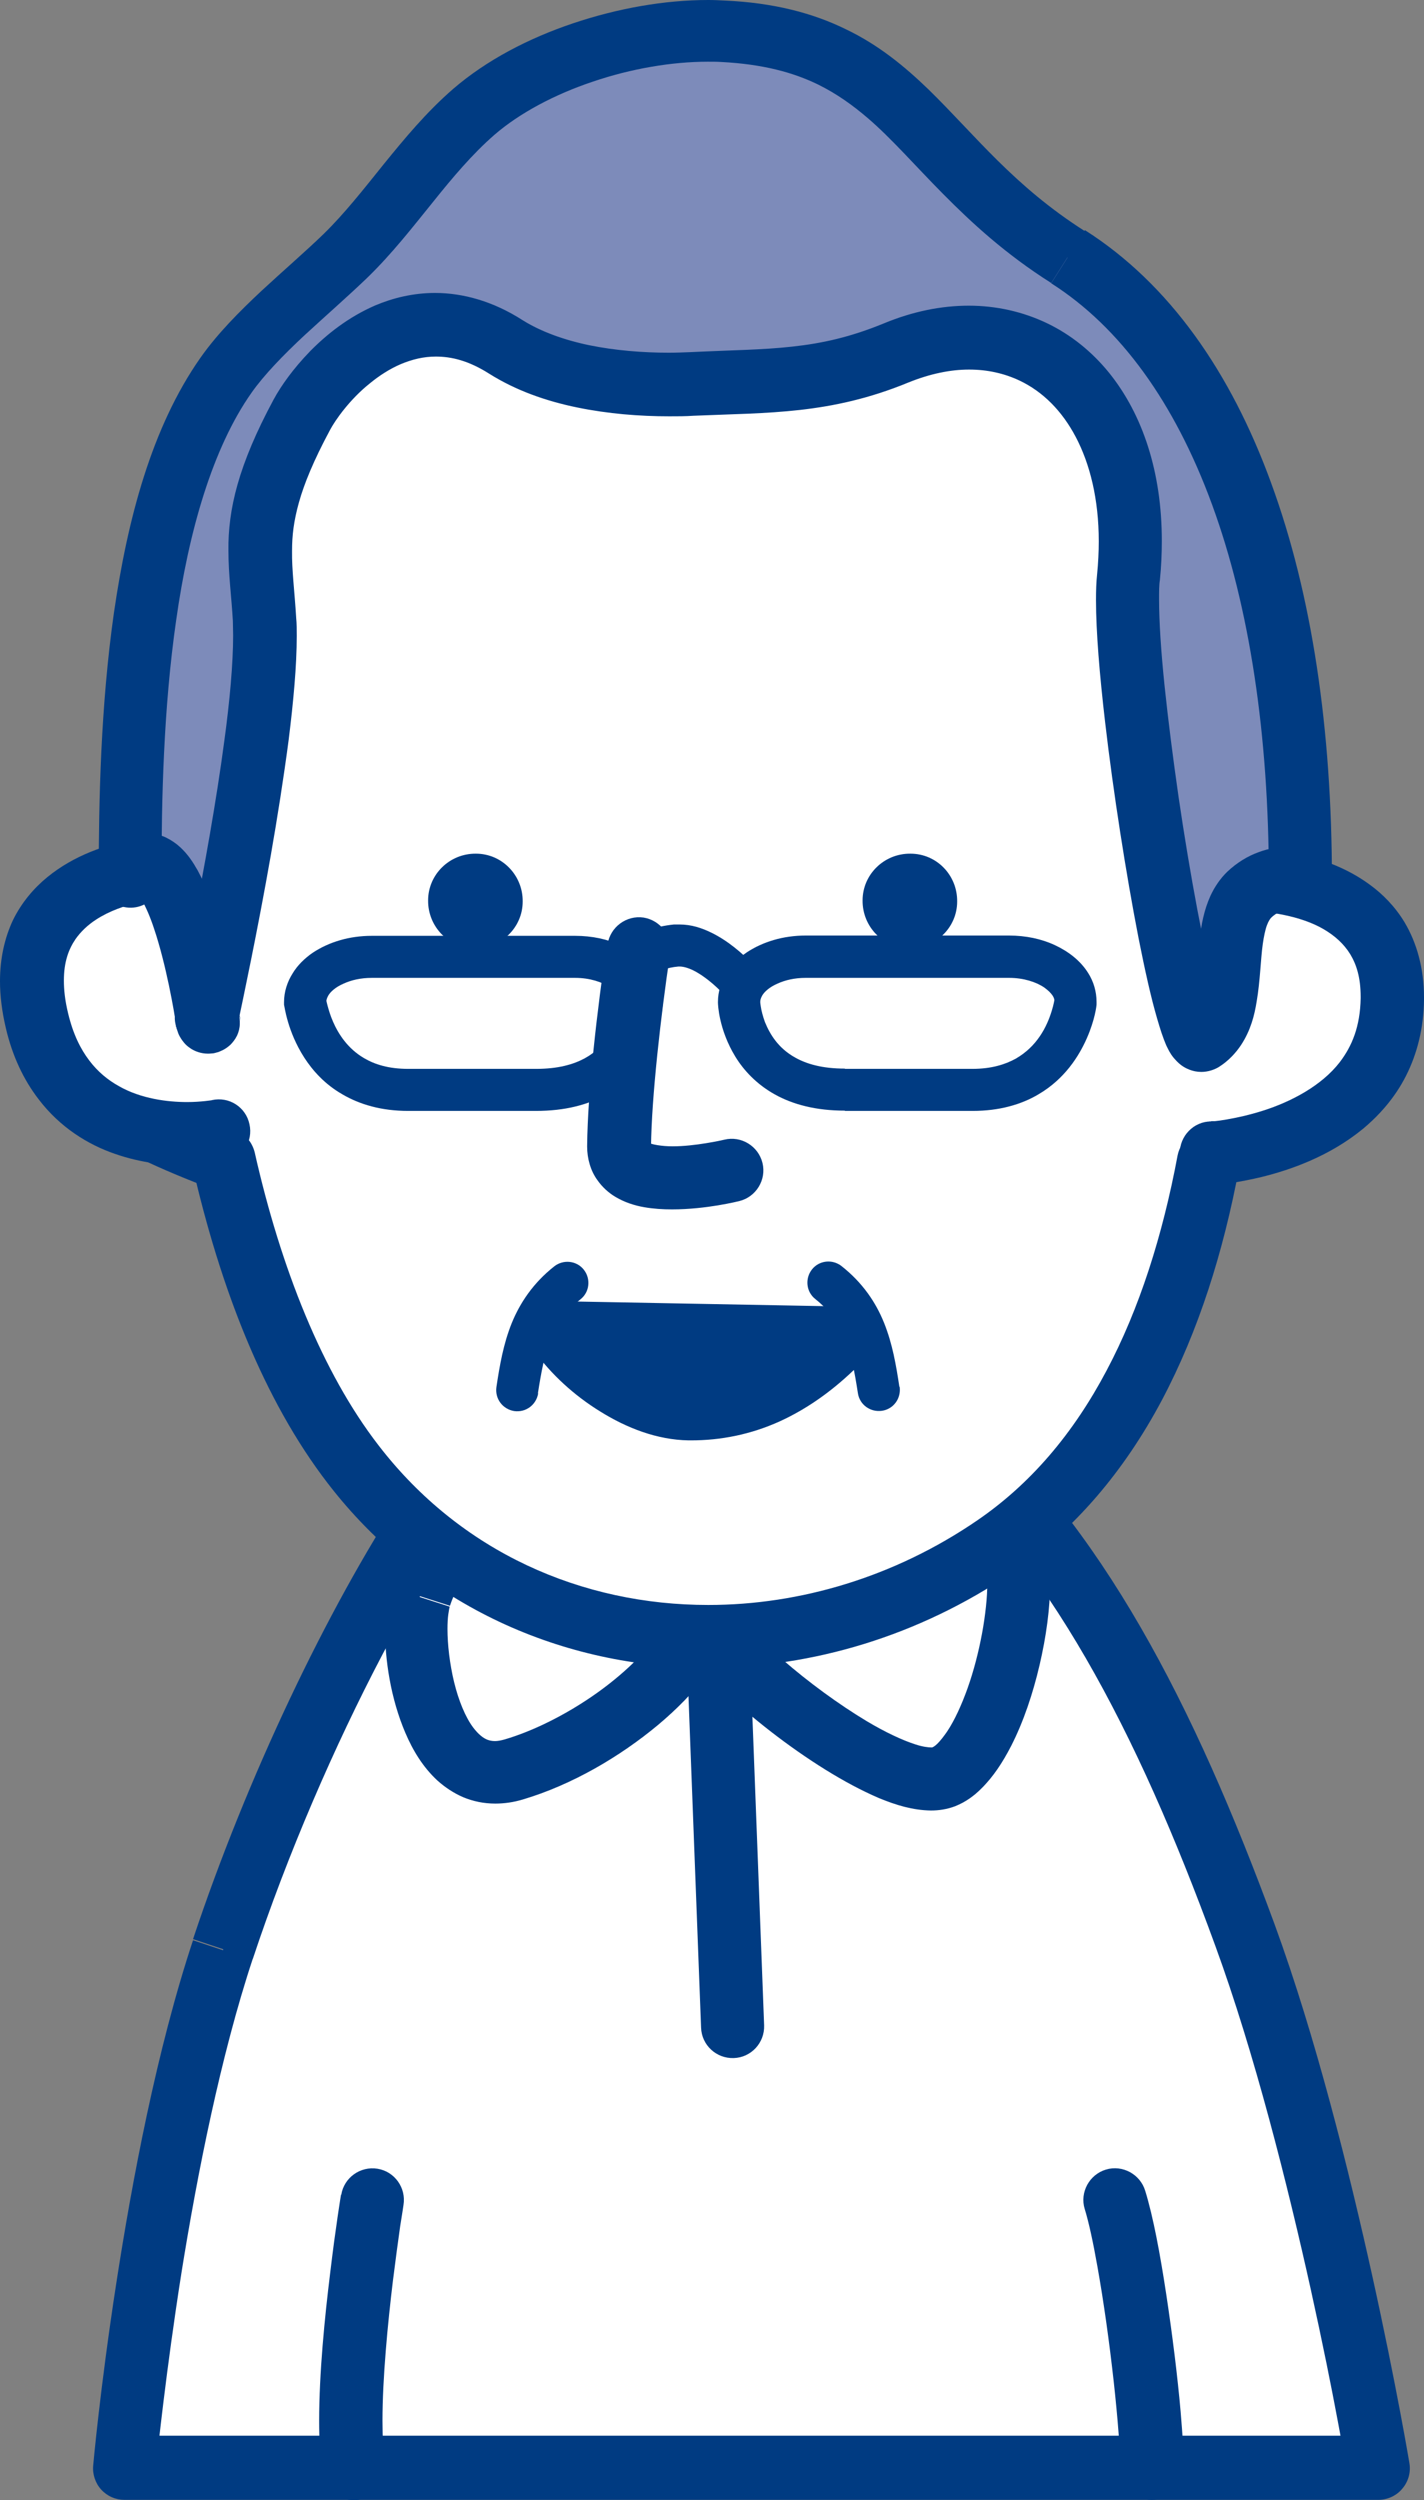 <?xml version="1.0" encoding="UTF-8"?><svg xmlns="http://www.w3.org/2000/svg" viewBox="0 0 51.49 90.38"><rect x="0" y="0" width="51.49" height="90.38" fill="#808080" stroke="none"/><defs><style>.d{fill:#fff;}.e{fill:#7d8bba;}.f{fill:#003b82;}</style></defs><g id="a"/><g id="b"><g id="c"><g><path class="d" d="M8.06,70.5c-2.55,7.68-3.56,18.74-3.56,18.74H49.84s-1.91-11.33-4.82-19.25c-2.91-7.93-6.15-14.15-10.97-18.34-3.97-3.46-13.94-2.43-16.05-.22-3.09,3.24-7.4,11.4-9.95,19.07Z"/><path class="f" d="M8.06,70.5l-1.08-.36c-1.31,3.95-2.2,8.67-2.78,12.43-.58,3.76-.83,6.54-.83,6.56-.03,.32,.08,.64,.29,.87,.22,.24,.52,.37,.84,.37H49.84c.33,0,.66-.15,.87-.41,.22-.26,.31-.6,.25-.93,0-.01-.48-2.86-1.33-6.71-.85-3.85-2.06-8.7-3.54-12.75-1.47-4-3.03-7.6-4.85-10.75-1.82-3.15-3.91-5.86-6.44-8.06-1.11-.97-2.52-1.58-4.03-1.97-1.52-.39-3.15-.56-4.76-.56-1.84,0-3.64,.22-5.17,.6-.77,.19-1.47,.43-2.08,.71-.61,.29-1.15,.61-1.58,1.06-.85,.89-1.72,2.05-2.63,3.43-2.71,4.13-5.62,10.21-7.57,16.07l1.08,.36,1.08,.36c1.25-3.77,2.94-7.68,4.7-11.03,.88-1.67,1.77-3.21,2.62-4.51,.85-1.3,1.67-2.37,2.37-3.11,.13-.14,.44-.36,.89-.57,.67-.31,1.63-.6,2.72-.79,1.09-.2,2.33-.31,3.57-.31,1.44,0,2.91,.15,4.19,.48,1.28,.33,2.37,.84,3.1,1.48,2.29,1.99,4.23,4.49,5.96,7.48,1.73,2.99,3.25,6.47,4.68,10.39,1.42,3.88,2.62,8.66,3.46,12.45,.42,1.9,.75,3.55,.97,4.73,.11,.59,.2,1.06,.25,1.38,.06,.32,.09,.49,.09,.49l1.13-.19v-1.14H4.5v1.14l1.14,.1v-.12c.07-.6,.36-3.44,.92-7,.57-3.56,1.42-7.86,2.58-11.36l-1.08-.36Z"/><path class="d" d="M15.19,57.7c-.47,1.46,.23,7.21,3.4,6.26,3.18-.95,6.52-3.79,6.69-5.54,1.5,2.3,7.12,6.52,8.86,5.81,2.01-.81,3.38-7.27,2.37-8.62-1-1.35-5.72-4.49-9.4-3.54-3.68,.95-10.59,1.44-11.93,5.63Z"/><path class="f" d="M15.19,57.7l-1.09-.35c-.07,.24-.12,.47-.14,.72-.03,.25-.04,.51-.04,.79,0,1.13,.2,2.53,.74,3.79,.27,.63,.63,1.23,1.16,1.72,.27,.24,.58,.45,.93,.6,.36,.15,.75,.23,1.16,.23,.33,0,.67-.05,1-.15,1.78-.53,3.51-1.55,4.88-2.69,.68-.57,1.28-1.18,1.74-1.8,.45-.63,.8-1.27,.88-2.04l-1.14-.11-.96,.63c.43,.65,1.04,1.33,1.77,2.02,1.09,1.04,2.44,2.09,3.76,2.91,.66,.41,1.31,.76,1.94,1.03,.63,.26,1.23,.44,1.88,.45,.28,0,.58-.04,.89-.16,.37-.15,.67-.37,.92-.62,.45-.44,.79-.97,1.09-1.55,.45-.88,.79-1.9,1.03-2.93,.24-1.03,.38-2.05,.38-2.96,0-.42-.03-.81-.1-1.19-.08-.38-.19-.75-.46-1.11-.33-.44-.78-.85-1.36-1.3-.86-.67-2-1.37-3.29-1.92-1.29-.55-2.73-.95-4.22-.96-.58,0-1.16,.06-1.73,.21-.86,.22-1.98,.43-3.17,.68-1.8,.37-3.8,.83-5.56,1.65-.88,.41-1.71,.92-2.41,1.58-.7,.66-1.27,1.49-1.58,2.48l1.09,.35,1.09,.35c.25-.77,.74-1.39,1.49-1.94,1.12-.82,2.81-1.41,4.58-1.84,1.77-.43,3.59-.72,5.05-1.1,.36-.09,.75-.14,1.16-.14,1.4,0,3.03,.55,4.37,1.28,.67,.36,1.27,.76,1.74,1.12,.47,.36,.81,.7,.92,.86l.11-.08-.12,.06v.02l.12-.08-.12,.06s.05,.11,.08,.29c.03,.17,.05,.4,.05,.67,0,1.03-.27,2.55-.71,3.79-.22,.62-.48,1.18-.74,1.57-.13,.19-.25,.34-.35,.44-.1,.1-.18,.14-.2,.14l.07,.18-.05-.18h-.02l.07,.18-.05-.18v0h0v0h-.05c-.09,0-.3-.02-.57-.11-.47-.15-1.09-.44-1.76-.84-1-.6-2.11-1.41-3.05-2.23-.94-.81-1.73-1.65-2.07-2.19-.27-.41-.76-.6-1.23-.48-.47,.12-.82,.52-.86,1,0,.11-.13,.48-.45,.91-.47,.65-1.3,1.43-2.28,2.1-.98,.67-2.1,1.24-3.15,1.55-.14,.04-.26,.06-.35,.06-.11,0-.2-.02-.28-.05-.15-.06-.32-.19-.51-.44-.28-.37-.53-.98-.69-1.64-.16-.66-.24-1.37-.24-1.92,0-.21,.01-.39,.03-.53,.02-.14,.04-.25,.05-.28l-1.09-.35Z"/><path class="d" d="M44.01,22.09c.3,2.91,.5,5.92,.54,8.9,.02,2.16,3.17,3.79,2.99,5.88-.14,1.57-1.51,3.53-3.84,5.11-1.12,5.95-3.47,11.02-7.75,13.94-7.47,5.08-17.63,4.24-23.18-2.99-2.18-2.83-3.71-6.75-4.68-11.02-5.72-2.18-4.85-2.88-5.05-4.87-.21-2.08,3.8-5.17,3.84-7.22,.09-4.34-.51-9.17,.69-12.43,3.3-8.9,9.2-10,19.83-10.01,11.63-.02,15.48,3.84,16.61,14.71Z"/><path class="f" d="M44.01,22.09l-1.14,.12c.3,2.88,.5,5.85,.53,8.79,0,.8,.3,1.49,.64,2.07,.52,.87,1.18,1.56,1.65,2.19,.24,.31,.43,.6,.55,.84,.12,.25,.16,.43,.16,.6v.08c-.04,.49-.32,1.21-.88,1.97-.56,.76-1.39,1.57-2.46,2.29-.25,.17-.42,.43-.48,.73-.54,2.89-1.38,5.54-2.57,7.78-1.19,2.25-2.73,4.09-4.7,5.43-2.96,2.02-6.37,3.04-9.7,3.04-4.56,0-8.95-1.9-11.93-5.78-2.03-2.63-3.53-6.41-4.47-10.58-.09-.37-.35-.68-.71-.81-1.4-.53-2.38-.97-3.03-1.33-.49-.27-.78-.49-.94-.65-.12-.12-.17-.2-.2-.27-.05-.1-.08-.22-.09-.5-.02-.27-.01-.67-.06-1.16v-.05c0-.08,.02-.23,.09-.42,.12-.34,.39-.81,.74-1.31,.53-.76,1.22-1.6,1.82-2.45,.3-.43,.57-.87,.79-1.33,.22-.46,.39-.96,.4-1.52,0-.32,0-.64,0-.97,0-1.82-.08-3.66-.08-5.39,0-2.22,.15-4.24,.7-5.7,.79-2.13,1.71-3.74,2.78-4.96,.8-.92,1.69-1.63,2.71-2.2,1.52-.85,3.34-1.38,5.54-1.69,2.2-.31,4.77-.4,7.73-.41h.08c2.83,0,5.15,.24,7.01,.73,1.4,.37,2.55,.88,3.5,1.54,1.43,.99,2.46,2.31,3.26,4.17,.79,1.86,1.31,4.25,1.62,7.24l1.14-.12,1.14-.12c-.29-2.77-.75-5.14-1.5-7.16-.56-1.51-1.28-2.83-2.22-3.95-1.4-1.68-3.26-2.86-5.57-3.59-2.31-.73-5.06-1.04-8.39-1.04h-.08c-2.68,0-5.08,.07-7.25,.33-3.25,.38-6.03,1.17-8.33,2.83-1.15,.83-2.16,1.86-3.05,3.12-.88,1.26-1.63,2.74-2.28,4.48-.71,1.94-.84,4.18-.84,6.49,0,1.8,.08,3.64,.08,5.39,0,.31,0,.62,0,.92,0,.07-.02,.21-.1,.4-.13,.33-.4,.8-.76,1.3-.53,.76-1.23,1.6-1.83,2.47-.3,.44-.57,.88-.79,1.36-.21,.47-.37,.98-.37,1.56,0,.09,0,.18,.01,.28,.04,.41,.03,.79,.07,1.28,.03,.36,.12,.8,.35,1.23,.17,.32,.4,.62,.7,.89,.44,.41,1,.77,1.74,1.15,.75,.38,1.69,.79,2.92,1.26l.41-1.07-1.11,.25c1,4.37,2.56,8.43,4.89,11.46,3.43,4.47,8.55,6.67,13.74,6.67,3.79,0,7.65-1.16,10.99-3.43,2.32-1.58,4.1-3.74,5.43-6.24,1.33-2.51,2.23-5.37,2.8-8.43l-1.12-.21,.64,.94c1.26-.86,2.27-1.82,3.02-2.82,.74-1.01,1.22-2.05,1.32-3.13,0-.09,.01-.18,.01-.27,0-.79-.29-1.47-.63-2.03-.51-.85-1.17-1.53-1.64-2.16-.24-.31-.43-.61-.55-.86-.12-.26-.17-.47-.17-.66-.03-3.02-.24-6.06-.54-9l-1.14,.12Z"/><path class="f" d="M21.94,34.14c-.34,2.34-.69,5.28-.71,7.29h0v.02c0,.42,.12,.87,.37,1.21,.18,.26,.41,.46,.64,.6,.35,.21,.71,.32,1.05,.38,.34,.06,.68,.08,1.01,.08,1.24,0,2.38-.29,2.43-.3,.61-.15,.99-.77,.84-1.38s-.77-.99-1.38-.84h0c-.08,.02-1.06,.24-1.87,.24-.4,0-.75-.07-.84-.12h-.02v-.02l-.14,.18,.19-.1-.06-.08-.13,.18,.19-.1-.21,.11,.23-.05-.02-.05-.21,.11,.23-.05-.1,.02h.11v-.02l-.11,.02h.11v-.02h0c.02-1.78,.35-4.71,.69-6.98,.09-.62-.34-1.2-.96-1.3-.62-.09-1.2,.34-1.3,.96Z"/><path class="f" d="M30.44,48.37c-1.82,1.87-3.62,2.57-5.51,2.56-1.71-.02-3.68-1.39-4.65-2.75l10.17,.19Z"/><path class="f" d="M30.44,48.37l-.82-.8c-.82,.84-1.59,1.39-2.35,1.73-.75,.34-1.49,.48-2.28,.48h-.06c-.55,0-1.31-.26-2.01-.7-.7-.43-1.34-1.04-1.73-1.57l-.93,.67-.02,1.14,10.17,.19,.02-1.14-.82-.8,.82,.8,.02-1.14-10.17-.19c-.43,0-.83,.23-1.03,.61-.2,.38-.17,.84,.08,1.2,.59,.82,1.42,1.59,2.38,2.18,.95,.59,2.04,1.02,3.19,1.04h.08c1.08,0,2.16-.21,3.22-.69,1.05-.48,2.07-1.21,3.04-2.22,.32-.33,.41-.81,.24-1.23-.17-.42-.58-.7-1.03-.71l-.02,1.14Z"/><path class="d" d="M43.42,31.91c1.57-.35,6.97-.34,6.92,4.18-.05,5.04-6.23,5.58-6.54,5.58"/><path class="f" d="M43.67,33.03c.23-.05,.69-.11,1.21-.11,.96,0,2.16,.19,2.98,.67,.41,.24,.73,.53,.96,.9,.23,.38,.38,.85,.38,1.55v.05h0c-.02,1.02-.31,1.72-.75,2.3-.66,.86-1.77,1.44-2.78,1.76-.5,.16-.97,.26-1.32,.32-.17,.03-.32,.05-.42,.06h-.14l.02,.41v-.4h-.02l.02,.4v-.4h-.02c-.63,0-1.14,.53-1.13,1.16,0,.63,.53,1.14,1.16,1.13v0h0v0c.08,0,.13,0,.21-.01,.3-.02,.87-.1,1.58-.27,1.06-.26,2.46-.75,3.67-1.74,.6-.5,1.16-1.13,1.56-1.92,.4-.79,.64-1.72,.65-2.76h0v-.07c0-1.05-.26-1.98-.71-2.73-.34-.56-.79-1.02-1.28-1.37-.73-.53-1.55-.85-2.35-1.04-.8-.19-1.58-.26-2.27-.26-.68,0-1.25,.06-1.7,.16-.62,.14-1.01,.74-.87,1.36,.14,.62,.74,1.01,1.36,.87Z"/><path class="d" d="M6.56,31.33c-1.61-.02-6.41,.67-5.24,5.57,1.17,4.9,6.27,4.07,6.58,4"/><path class="f" d="M6.57,30.18h-.08c-.45,0-1.03,.04-1.68,.17-.98,.19-2.12,.56-3.1,1.36-.49,.4-.93,.92-1.24,1.55C.17,33.9,0,34.64,0,35.47,0,36,.07,36.56,.21,37.16c.24,1.03,.65,1.88,1.18,2.57,.78,1.03,1.8,1.65,2.76,1.98,.97,.34,1.89,.42,2.6,.42,.36,0,.66-.02,.9-.05,.12-.01,.22-.03,.3-.04,.08-.01,.14-.02,.2-.04,.62-.13,1.01-.74,.87-1.36-.13-.62-.74-1.01-1.36-.87l.05,.21-.04-.21h0l.05,.21-.04-.21s-.42,.07-.91,.07c-.71,0-1.67-.12-2.46-.57-.4-.22-.77-.52-1.08-.93-.32-.42-.59-.96-.77-1.72-.11-.45-.15-.84-.15-1.17,0-.68,.17-1.13,.42-1.5,.19-.27,.44-.51,.75-.71,.46-.3,1.04-.51,1.6-.63,.56-.13,1.1-.17,1.43-.16h.05c.63,0,1.15-.5,1.16-1.13,0-.63-.5-1.15-1.13-1.16Z"/><path class="f" d="M18.9,32.59c0,.94-.78,1.7-1.73,1.69-.94,0-1.7-.78-1.69-1.73,0-.94,.78-1.7,1.73-1.69,.94,0,1.7,.78,1.69,1.73Z"/><path class="f" d="M34.61,32.59c0,.94-.78,1.7-1.73,1.69-.94,0-1.7-.78-1.69-1.73,0-.94,.78-1.7,1.73-1.69,.95,0,1.7,.78,1.69,1.73Z"/><path class="e" d="M38.64,9.33c-5.54-3.53-5.94-7.84-12.49-8.17-2.96-.15-6.76,.96-9.02,2.91-1.77,1.53-2.97,3.59-4.65,5.22-1.31,1.27-3.23,2.78-4.3,4.29-3.19,4.53-3.47,12.71-3.47,18.08,1.6-1.87,2.65,4.37,2.78,5.19-.02-.11,2.31-10.4,2.09-14.43-.14-2.45-.63-3.7,1.34-7.39,.74-1.39,3.69-4.81,7.39-2.46,1.84,1.17,4.53,1.44,6.72,1.34,2.85-.13,4.76-.04,7.39-1.12,4.93-2.02,9.04,1.67,8.4,8.12-.34,3.36,1.96,17.18,2.67,16.73,1.49-.95,.49-4.1,1.7-5.26,.59-.56,1.26-.64,1.85-.56,0-10.64-2.85-18.98-8.4-22.5Z"/><path class="f" d="M38.64,9.33l.61-.96c-2.6-1.65-3.98-3.48-5.68-5.14-.85-.82-1.79-1.6-2.98-2.17C29.39,.47,27.97,.1,26.21,.02c-.2-.01-.4-.02-.6-.02-1.58,0-3.27,.3-4.88,.84-1.61,.54-3.13,1.33-4.34,2.37-.98,.85-1.77,1.81-2.51,2.72-.74,.92-1.43,1.8-2.19,2.54-.62,.6-1.43,1.3-2.23,2.04-.8,.75-1.59,1.54-2.21,2.42-1.77,2.52-2.64,5.85-3.13,9.22-.48,3.37-.55,6.81-.55,9.52,0,.48,.3,.91,.75,1.07,.45,.17,.95,.04,1.26-.33l.04-.04-.09-.1,.07,.11h.02l-.09-.11,.07,.11-.29-.45v.53c.14,0,.26-.05,.29-.08l-.29-.45v-.06l-.25,.54c.05,.03,.15,.06,.25,.05v-.6l-.25,.54,.12-.26-.19,.21,.07,.04,.12-.26-.19,.21s.07,.07,.14,.2c.13,.22,.3,.6,.44,1.03,.44,1.3,.74,3.06,.79,3.44l1.13-.18,1.12-.24-1.11,.24h1.14c0-.1-.02-.19-.03-.24l-1.11,.24h.05l1.08,.11s0-.04,0-.11h-1.09l1.08,.11-.77-.08,.76,.12v-.04l-.76-.08,.76,.12s.01-.07,.03-.16c.15-.72,.67-3.15,1.15-5.89,.24-1.37,.47-2.83,.65-4.2,.17-1.37,.29-2.66,.29-3.74,0-.23,0-.45-.02-.65-.06-.99-.16-1.74-.15-2.42,0-.56,.06-1.08,.25-1.76,.19-.68,.53-1.51,1.12-2.61,.2-.38,.73-1.12,1.43-1.68,.35-.29,.74-.54,1.14-.71,.41-.17,.82-.27,1.26-.27,.57,0,1.19,.15,1.93,.62,.97,.61,2.06,.99,3.18,1.22,1.12,.23,2.26,.32,3.33,.32,.3,0,.59,0,.87-.02,1.4-.06,2.61-.07,3.85-.21,1.24-.14,2.51-.41,3.92-.99,.79-.32,1.53-.47,2.2-.47s1.28,.14,1.83,.4c.82,.39,1.52,1.07,2.03,2.04,.51,.97,.83,2.24,.83,3.77,0,.38-.02,.78-.06,1.19-.03,.28-.04,.59-.04,.93,0,1.15,.13,2.7,.33,4.42,.3,2.57,.76,5.5,1.21,7.81,.23,1.16,.45,2.15,.67,2.9,.11,.38,.21,.69,.33,.97,.07,.14,.13,.28,.26,.44,.07,.08,.15,.18,.3,.29,.14,.1,.39,.23,.71,.23,.24,0,.48-.08,.65-.19h0c.33-.21,.6-.5,.79-.79,.34-.52,.48-1.06,.56-1.57,.13-.76,.14-1.5,.22-2.07,.04-.28,.09-.52,.15-.68,.06-.16,.12-.24,.15-.27,.12-.12,.23-.18,.33-.22,.1-.04,.22-.06,.35-.06,.07,0,.14,0,.22,.02,.33,.05,.66-.05,.91-.27,.25-.22,.39-.53,.39-.86,0-5.42-.72-10.29-2.19-14.31-1.46-4.02-3.69-7.22-6.74-9.16l-.61,.96-.61,.96c2.5,1.59,4.47,4.32,5.82,8.01,1.35,3.69,2.05,8.31,2.05,13.53h1.14l.16-1.13c-.17-.02-.35-.04-.54-.04-.36,0-.75,.05-1.14,.2-.39,.14-.78,.38-1.12,.7-.27,.26-.47,.57-.61,.87-.24,.53-.33,1.05-.39,1.55-.09,.74-.11,1.45-.21,1.96-.05,.25-.11,.44-.17,.56-.06,.12-.1,.15-.15,.19h0l.58,.91v-1.08c-.21,0-.43,.07-.58,.17l.58,.91v0l.47-.96c-.11-.06-.28-.11-.47-.11v1.07l.47-.96-.41,.83,.74-.57s-.1-.14-.33-.26l-.41,.83,.74-.57-.42,.32,.45-.28-.03-.05-.42,.32,.45-.28-.17,.1,.17-.1h0l-.17,.1,.17-.1-.02-.05c-.06-.14-.17-.47-.28-.9-.41-1.52-.93-4.3-1.34-7.09-.2-1.39-.38-2.79-.51-4.04-.13-1.25-.2-2.35-.2-3.13,0-.29,0-.53,.03-.7,.05-.49,.07-.96,.07-1.42,0-2.46-.68-4.56-1.92-6.09-.62-.76-1.38-1.37-2.24-1.78-.86-.41-1.82-.63-2.82-.63-1,0-2.03,.21-3.07,.64-1.22,.5-2.22,.72-3.31,.84-1.08,.12-2.25,.13-3.7,.2-.25,.01-.51,.02-.77,.02-.94,0-1.94-.08-2.87-.27-.92-.19-1.77-.5-2.42-.91-1.06-.68-2.15-.98-3.16-.98-.79,0-1.52,.18-2.16,.45-.97,.42-1.75,1.04-2.36,1.66-.61,.63-1.05,1.25-1.32,1.75-.64,1.19-1.05,2.18-1.3,3.06-.25,.88-.34,1.67-.33,2.39,0,.89,.11,1.66,.16,2.54,0,.16,.01,.34,.01,.53,0,1-.12,2.36-.32,3.82-.29,2.19-.73,4.61-1.1,6.49-.18,.94-.35,1.75-.47,2.33-.06,.29-.11,.52-.14,.69-.02,.09-.03,.15-.04,.21l-.02,.08v.06s-.02,.05-.02,.15c0,.1,.02,.2,.03,.24,.13,.6,.72,.99,1.33,.88,.61-.11,1.01-.69,.92-1.3-.06-.39-.29-1.8-.69-3.18-.2-.69-.44-1.38-.76-1.97-.17-.3-.35-.58-.63-.84-.14-.13-.31-.25-.51-.35-.21-.1-.46-.16-.72-.16-.31,0-.62,.1-.86,.24-.24,.14-.44,.32-.6,.51l.87,.74h1.14c0-2.67,.07-6,.53-9.19,.45-3.19,1.31-6.22,2.73-8.23,.45-.64,1.15-1.36,1.9-2.06,.76-.7,1.56-1.4,2.26-2.07,.92-.89,1.66-1.85,2.39-2.75,.72-.9,1.43-1.74,2.22-2.43,.91-.79,2.19-1.47,3.57-1.93,1.38-.47,2.86-.72,4.15-.72,.17,0,.33,0,.49,.01,1.52,.08,2.6,.38,3.49,.81,.67,.33,1.25,.74,1.82,1.23,.86,.74,1.68,1.69,2.71,2.73,1.03,1.04,2.25,2.17,3.91,3.22l.61-.96ZM7.49,36.86l-1.13,.16v.1h.02v.05l.02,.05,.03,.09s.02,.07,.07,.16c.03,.05,.06,.11,.16,.23,.05,.06,.12,.13,.26,.22,.13,.08,.34,.17,.6,.17,.03,0,.05,0,.17-.01,.04,0,.1-.02,.21-.05,.09-.04,.23-.08,.43-.26,.08-.08,.17-.19,.24-.33,.06-.13,.1-.28,.1-.42,.01-.27-.07-.46-.12-.58-.11-.2-.18-.25-.21-.29l-.02-.02h0s.03,.02,.11,.11c.04,.05,.09,.12,.14,.23,.05,.11,.11,.28,.11,.49,0-.06,0-.07,0-.09v-.1l-.02-.07c-.09-.62-.67-1.05-1.29-.96-.62,.09-1.06,.67-.97,1.29l1.13-.16-1.13,.17v.06h.01l.47-.05-.47,.06h0l.47-.06-.47,.06,1.02-.14-1.03,.12h0l1.02-.12-1.03,.12,1.11-.13-1.12,.11v.02l1.12-.13-1.12,.11,1.13-.12-1.13,.09v.03l1.13-.12-1.13,.09,1.14-.09h-1.14c0,.06,0,.07,0,.09l1.14-.09h-1.14c0-.26,.11-.56,.26-.73,.13-.15,.25-.23,.34-.28,.16-.08,.25-.1,.31-.11l.23,1.12-.06-1.14s-.07,0-.16,.02l.23,1.12-.06-1.14h.06v1.14l.6-.97c-.13-.08-.34-.17-.6-.17v1.14l.6-.97c.13,.08,.2,.16,.26,.22,.1,.12,.13,.18,.16,.23,.05,.1,.06,.13,.07,.16l-1.09,.36,1.11-.26-.03-.09-1.09,.36,1.11-.26-1.11,.26,1.12-.2v-.07l-1.12,.26,1.12-.2-1.03,.18,1.03-.16v-.02l-1.03,.18,1.03-.16v-.08c-.05-.3-.21-.57-.46-.75-.24-.18-.55-.26-.85-.22-.3,.04-.57,.2-.75,.45-.18,.24-.26,.55-.21,.85l1.13-.17Z"/><path class="f" d="M19.45,50.37c.12-.77,.24-1.42,.46-1.96,.22-.54,.52-.99,1.08-1.44,.33-.26,.38-.74,.12-1.07-.26-.33-.74-.38-1.07-.12-.76,.6-1.24,1.32-1.54,2.06-.3,.75-.43,1.51-.55,2.3-.06,.42,.22,.8,.64,.87,.42,.06,.8-.22,.87-.64Z"/><path class="f" d="M32.52,50.13c-.12-.79-.25-1.55-.55-2.3-.3-.75-.78-1.46-1.54-2.06-.33-.26-.81-.21-1.07,.12-.26,.33-.21,.81,.12,1.07,.56,.45,.86,.9,1.08,1.44,.22,.54,.34,1.19,.46,1.96,.06,.42,.45,.7,.87,.64,.42-.06,.7-.45,.64-.87Z"/><path class="f" d="M24.89,61.2l.46,12.1c.02,.63,.55,1.12,1.18,1.1,.63-.02,1.12-.55,1.1-1.18l-.46-12.1c-.02-.63-.55-1.12-1.18-1.1-.63,.02-1.12,.55-1.1,1.18"/><path class="f" d="M12.33,79.34s-.2,1.21-.39,2.82c-.2,1.61-.4,3.64-.4,5.35,0,.69,.03,1.33,.12,1.9,.1,.62,.68,1.05,1.3,.96,.62-.1,1.05-.68,.96-1.3-.06-.39-.09-.94-.09-1.56,0-1.54,.19-3.51,.38-5.08,.1-.78,.19-1.47,.26-1.95,.04-.24,.07-.44,.09-.57,.02-.13,.03-.2,.03-.2,.1-.62-.32-1.21-.94-1.31-.62-.1-1.21,.32-1.31,.94h0Z"/><path class="f" d="M42.81,89.24c0-.51-.05-1.22-.12-2.06-.11-1.26-.3-2.79-.52-4.24-.22-1.45-.47-2.8-.76-3.74-.18-.6-.82-.95-1.42-.77-.6,.18-.95,.82-.77,1.42,.15,.48,.31,1.23,.46,2.08,.23,1.28,.44,2.8,.59,4.16,.15,1.35,.24,2.57,.24,3.14,0,.63,.51,1.14,1.14,1.14s1.14-.51,1.14-1.14Z"/><path class="f" d="M22.89,35.55h0s.82-.54,1.64-.61h.05c.11,0,.28,.04,.47,.13,.29,.14,.6,.38,.83,.59,.11,.1,.21,.2,.27,.26l.07,.08,.02,.02h0l.18-.15-.18,.16h0l.18-.16-.18,.16c.27,.32,.75,.36,1.07,.08,.32-.27,.36-.75,.08-1.07-.02-.02-.33-.39-.82-.78-.24-.19-.53-.39-.86-.55-.33-.16-.71-.29-1.14-.29-.07,0-.13,0-.2,0-.68,.07-1.26,.29-1.68,.49-.42,.2-.67,.38-.7,.4-.34,.24-.42,.72-.18,1.06,.24,.34,.72,.42,1.06,.18Z"/><path class="f" d="M19.4,39.4v-.76h-4.63c-.72,0-1.22-.16-1.61-.39-.58-.34-.92-.86-1.12-1.32-.1-.23-.16-.44-.2-.59-.02-.07-.03-.13-.04-.17v-.04h0l-.76,.09h.76c0-.07,.02-.14,.07-.23,.08-.14,.27-.31,.55-.43,.28-.13,.63-.21,1.02-.21h7.36c.52,0,.98,.15,1.27,.35,.14,.1,.24,.2,.3,.29,.06,.09,.07,.16,.07,.23h.76l-.76-.02h0s-.05,.68-.44,1.27c-.19,.29-.46,.57-.86,.79-.41,.22-.96,.38-1.76,.38v1.52c1.04,0,1.88-.22,2.54-.59,.99-.55,1.51-1.4,1.77-2.07,.26-.68,.27-1.2,.28-1.25v-.02c0-.38-.12-.74-.31-1.04-.28-.45-.71-.78-1.2-1.01-.49-.23-1.06-.35-1.66-.35h-7.36c-.8,0-1.54,.22-2.13,.61-.29,.2-.55,.45-.73,.75-.19,.3-.31,.66-.31,1.04v.09c.02,.06,.12,.96,.73,1.91,.31,.48,.75,.97,1.38,1.33,.63,.37,1.42,.6,2.38,.6h4.63v-.76Z"/><path class="f" d="M30.55,39.4v.76h4.62c.96,0,1.76-.23,2.38-.6,.94-.55,1.46-1.37,1.75-2.03,.29-.66,.35-1.17,.35-1.22v-.09c0-.38-.11-.74-.3-1.04-.28-.45-.71-.78-1.2-1.01-.49-.23-1.06-.35-1.66-.35h-7.36c-.8,0-1.54,.22-2.13,.61-.29,.2-.55,.45-.73,.75-.19,.3-.31,.66-.31,1.04v.02c0,.07,.03,.98,.63,1.96,.3,.49,.76,.99,1.42,1.36,.66,.37,1.5,.59,2.54,.59v-1.52c-.83,0-1.39-.17-1.8-.4-.61-.34-.91-.84-1.09-1.28-.08-.22-.13-.42-.15-.56-.01-.07-.02-.13-.02-.16v-.03h0l-.76,.02h.76c0-.07,.02-.14,.07-.23,.08-.14,.27-.31,.55-.43,.28-.13,.63-.21,1.02-.21h7.36c.52,0,.98,.15,1.27,.35,.14,.1,.24,.2,.3,.29,.06,.09,.07,.16,.07,.23h.76l-.76-.09,.21,.03-.21-.03h0l.21,.03-.21-.03s-.11,.72-.53,1.33c-.21,.31-.49,.59-.87,.81-.38,.21-.88,.37-1.57,.37h-4.62v.76Z"/></g></g></g></svg>